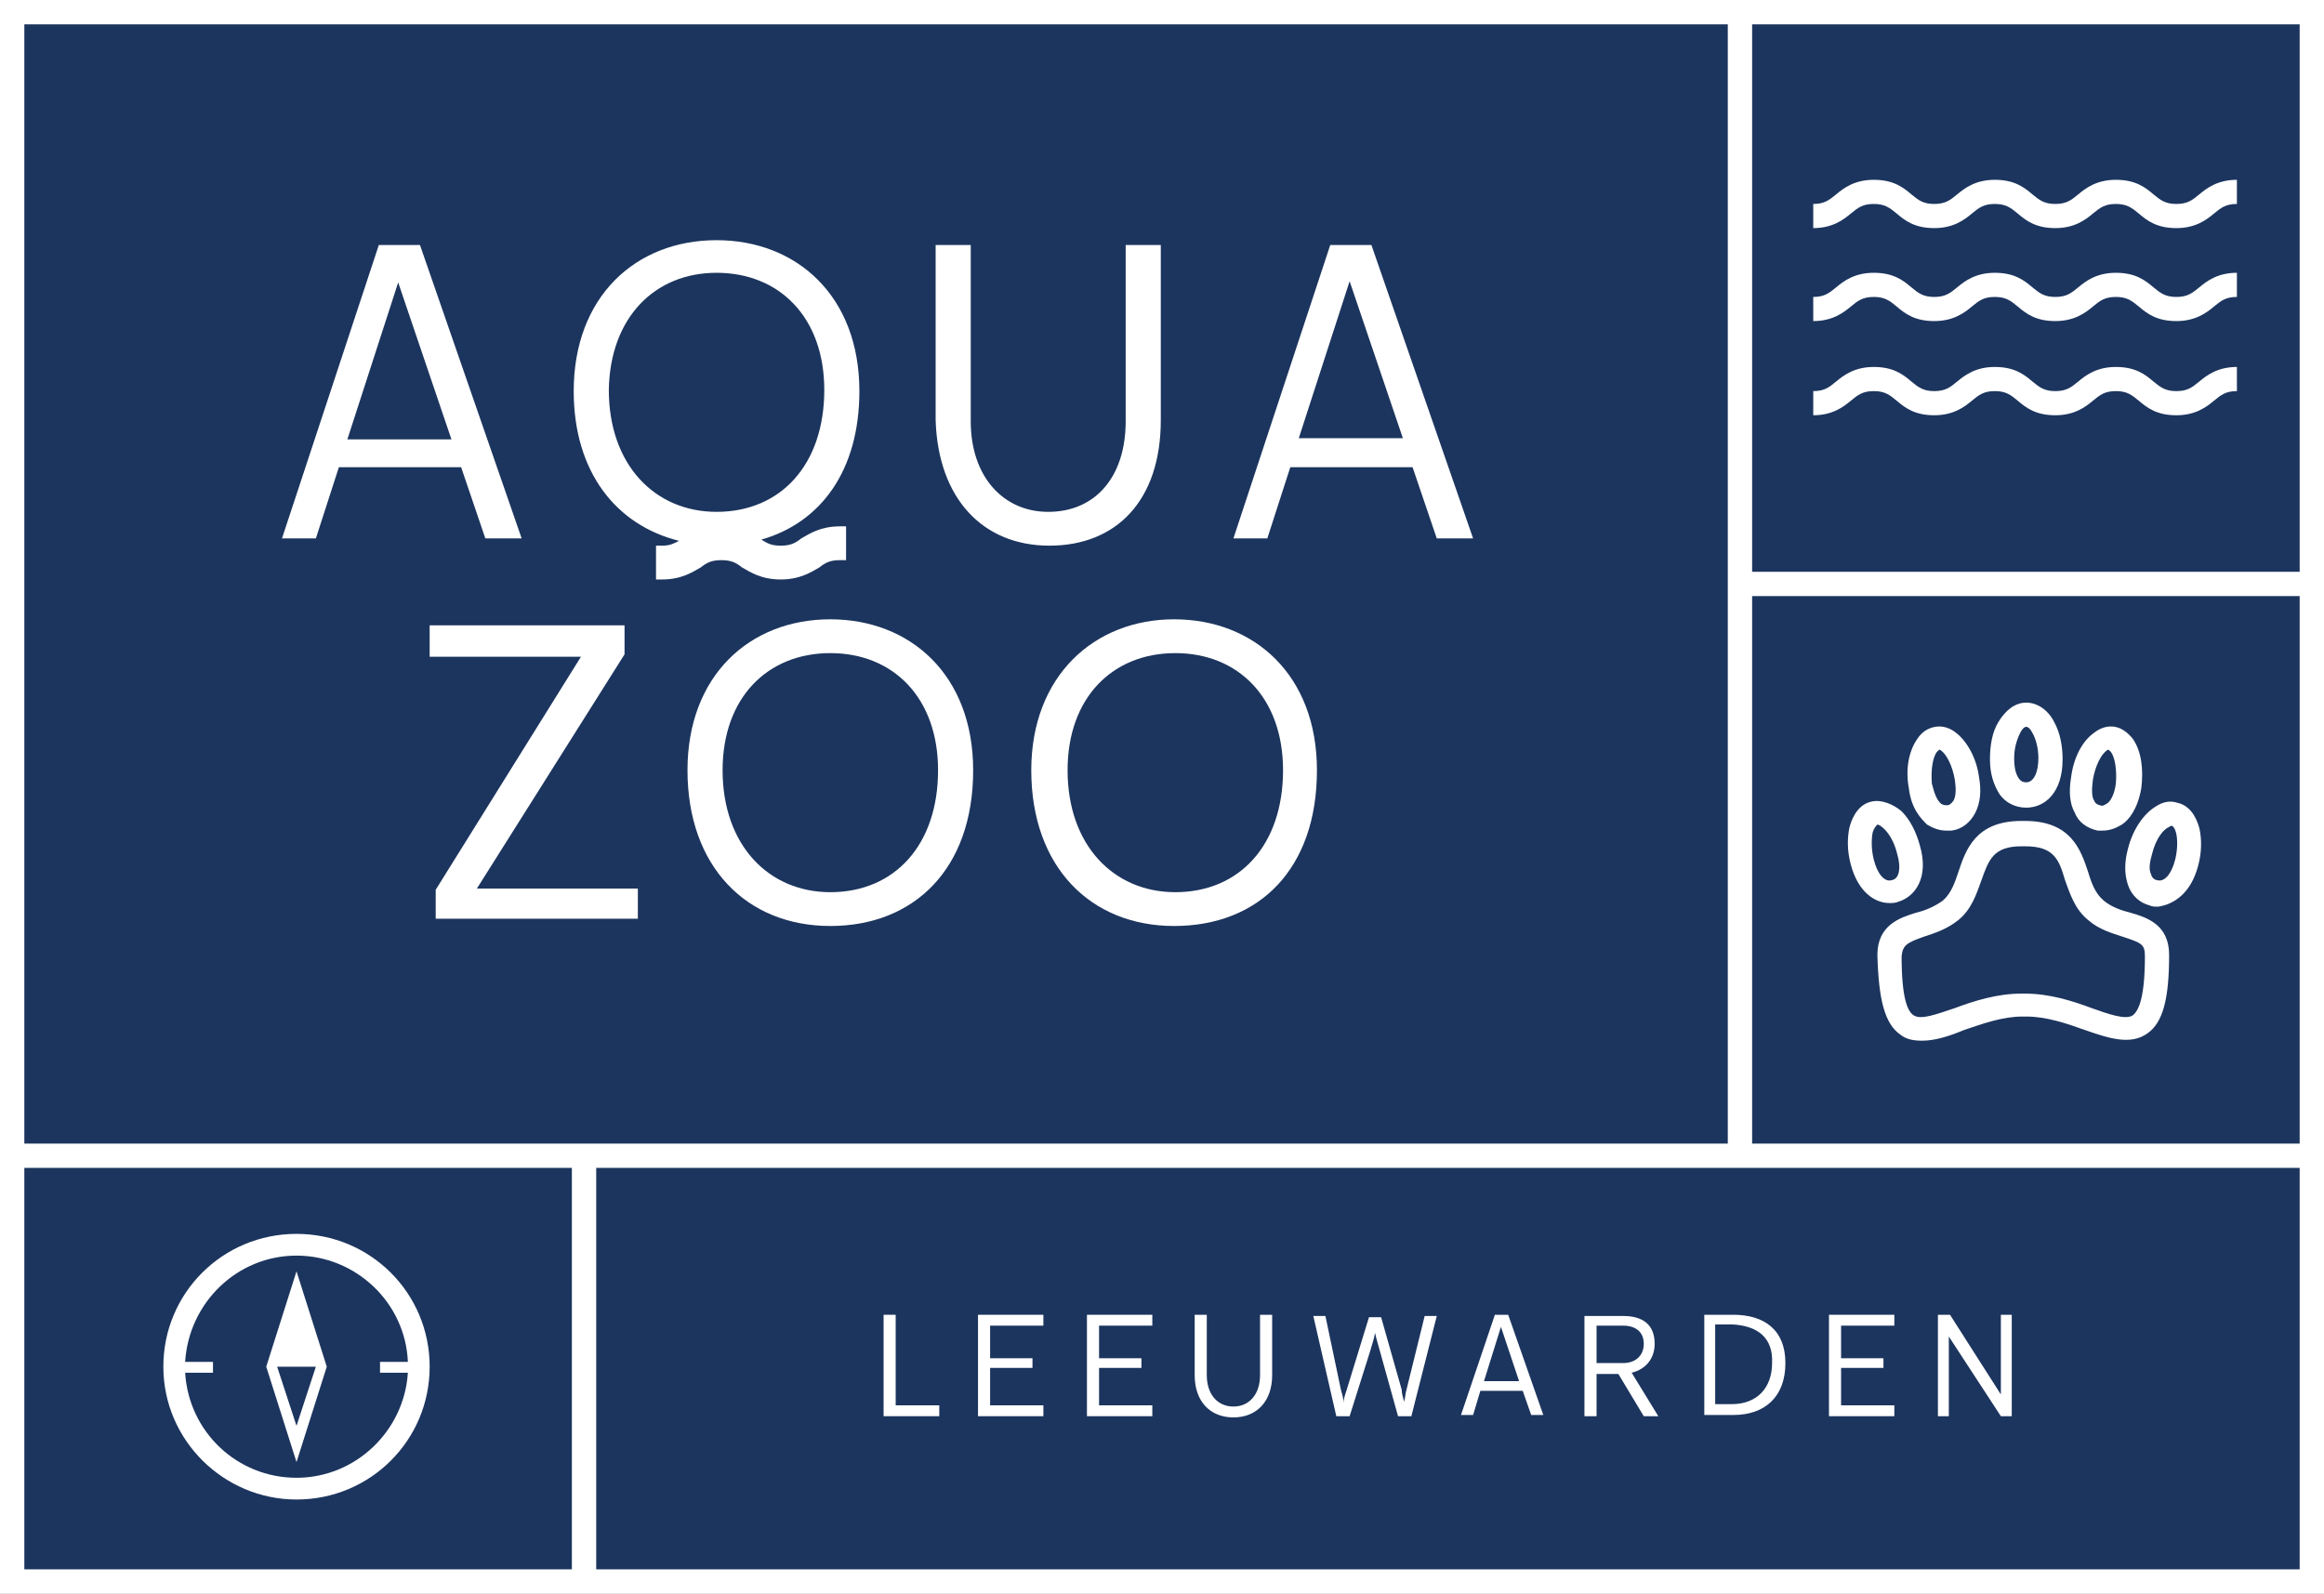 <svg xmlns="http://www.w3.org/2000/svg" width="191" height="131" viewBox="0 0 191 131">
  <rect x="0" y="0" width="191" height="131" fill="#808080" stroke="none"/>
  <g fill="none" fill-rule="evenodd">
    <rect width="189.22" height="128.526" x=".89" y=".886" fill="#1C355E" fill-rule="nonzero"/>
    <g fill="#FFFFFF" fill-rule="nonzero" transform="translate(13 14)">
      <polygon points="60.613 94.074 59.619 94.074 59.619 102.411 64.195 102.411 64.195 101.517 60.613 101.517"/>
      <polygon points="67.378 102.411 72.751 102.411 72.751 101.517 68.373 101.517 68.373 98.441 71.855 98.441 71.855 97.647 68.373 97.647 68.373 94.967 72.751 94.967 72.751 94.074 67.378 94.074"/>
      <polygon points="76.332 102.411 81.704 102.411 81.704 101.517 77.327 101.517 77.327 98.441 80.809 98.441 80.809 97.647 77.327 97.647 77.327 94.967 81.704 94.967 81.704 94.074 76.332 94.074"/>
      <path d="M90.558 99.036C90.558 100.624 89.663 101.617 88.37 101.617 87.076 101.617 86.181 100.624 86.181 99.036L86.181 94.074 85.186 94.074 85.186 99.036C85.186 101.22 86.479 102.51 88.37 102.51 90.26 102.51 91.553 101.22 91.553 99.036L91.553 94.074 90.558 94.074 90.558 99.036zM102.596 100.227C102.496 100.525 102.496 100.922 102.397 101.22 102.297 100.823 102.198 100.525 102.198 100.227L100.507 94.272 99.512 94.272 97.622 100.426C97.522 100.723 97.423 101.021 97.423 101.319 97.423 101.021 97.323 100.624 97.224 100.326L95.93 94.173 94.936 94.173 96.826 102.411 97.92 102.411 99.611 97.051C99.711 96.654 99.91 96.158 100.009 95.562 100.109 96.059 100.308 96.654 100.407 97.051L101.899 102.411 102.994 102.411 105.083 94.173 104.088 94.173 102.596 100.227zM109.858 94.074L107.073 102.311 108.068 102.311 108.664 100.326 112.146 100.326 112.843 102.311 113.838 102.311 110.953 94.074 109.858 94.074zM108.963 99.532L110.356 95.066 111.848 99.532 108.963 99.532zM122.99 96.456C122.99 94.868 121.995 94.173 120.404 94.173L117.22 94.173 117.22 102.411 118.215 102.411 118.215 98.937 120.006 98.937 122.095 102.411 123.289 102.411 121.1 98.838C122.294 98.54 122.99 97.647 122.99 96.456zM118.215 98.044L118.215 94.967 120.404 94.967C121.398 94.967 122.095 95.463 122.095 96.456 122.095 97.448 121.398 98.044 120.404 98.044L118.215 98.044zM127.069 94.074L127.069 102.311 129.457 102.311C132.043 102.311 133.735 100.823 133.735 98.044 133.735 95.265 131.944 94.074 129.457 94.074L127.069 94.074zM132.64 98.044C132.64 100.128 131.347 101.418 129.357 101.418L127.964 101.418 127.964 94.868 129.357 94.868C131.446 94.967 132.74 95.959 132.64 98.044z"/>
      <polygon points="142.688 101.517 138.311 101.517 138.311 98.441 141.793 98.441 141.793 97.647 138.311 97.647 138.311 94.967 142.688 94.967 142.688 94.074 137.316 94.074 137.316 102.411 142.688 102.411"/>
      <polygon points="147.165 95.86 151.443 102.411 152.338 102.411 152.338 94.074 151.443 94.074 151.443 100.624 147.264 94.074 146.27 94.074 146.27 102.411 147.165 102.411"/>
      <path d="M170.842.78C169.251.78 168.355 1.475 167.758 1.971 167.161 2.468 166.763 2.765 165.868 2.765 164.973 2.765 164.575 2.468 163.978 1.971 163.281 1.376 162.486.78 160.894.78 159.302.78 158.407 1.475 157.81 1.971 157.213 2.468 156.815 2.765 155.92 2.765 155.024 2.765 154.626 2.468 154.029 1.971 153.333 1.376 152.537.78 150.945.78 149.354.78 148.458 1.475 147.861 1.971 147.264 2.468 146.866 2.765 145.971 2.765 145.076 2.765 144.678 2.468 144.081 1.971 143.385 1.376 142.589.78 140.997.78 139.405.78 138.51 1.475 137.913 1.971 137.316 2.468 136.918 2.765 136.023 2.765L136.023 4.75C137.614 4.75 138.51 4.056 139.107 3.559 139.704 3.063 140.102 2.765 140.997 2.765 141.892 2.765 142.29 3.063 142.887 3.559 143.584 4.155 144.379 4.75 145.971 4.75 147.563 4.75 148.458 4.056 149.055 3.559 149.652 3.063 150.05 2.765 150.945 2.765 151.841 2.765 152.239 3.063 152.836 3.559 153.532 4.155 154.328 4.75 155.92 4.75 157.511 4.75 158.407 4.056 159.004 3.559 159.601 3.063 159.998 2.765 160.894 2.765 161.789 2.765 162.187 3.063 162.784 3.559 163.48 4.155 164.276 4.75 165.868 4.75 167.46 4.75 168.355 4.056 168.952 3.559 169.549 3.063 169.947 2.765 170.842 2.765L170.842.78zM170.842 8.423C169.251 8.423 168.355 9.117 167.758 9.614 167.161 10.11 166.763 10.408 165.868 10.408 164.973 10.408 164.575 10.11 163.978 9.614 163.281 9.018 162.486 8.423 160.894 8.423 159.302 8.423 158.407 9.117 157.81 9.614 157.213 10.11 156.815 10.408 155.92 10.408 155.024 10.408 154.626 10.11 154.029 9.614 153.333 9.018 152.537 8.423 150.945 8.423 149.354 8.423 148.458 9.117 147.861 9.614 147.264 10.11 146.866 10.408 145.971 10.408 145.076 10.408 144.678 10.11 144.081 9.614 143.385 9.018 142.589 8.423 140.997 8.423 139.405 8.423 138.51 9.117 137.913 9.614 137.316 10.11 136.918 10.408 136.023 10.408L136.023 12.392C137.614 12.392 138.51 11.698 139.107 11.202 139.704 10.705 140.102 10.408 140.997 10.408 141.892 10.408 142.29 10.705 142.887 11.202 143.584 11.797 144.379 12.392 145.971 12.392 147.563 12.392 148.458 11.698 149.055 11.202 149.652 10.705 150.05 10.408 150.945 10.408 151.841 10.408 152.239 10.705 152.836 11.202 153.532 11.797 154.328 12.392 155.92 12.392 157.511 12.392 158.407 11.698 159.004 11.202 159.601 10.705 159.998 10.408 160.894 10.408 161.789 10.408 162.187 10.705 162.784 11.202 163.48 11.797 164.276 12.392 165.868 12.392 167.46 12.392 168.355 11.698 168.952 11.202 169.549 10.705 169.947 10.408 170.842 10.408L170.842 8.423zM165.868 18.149C164.973 18.149 164.575 17.851 163.978 17.355 163.281 16.759 162.486 16.164 160.894 16.164 159.302 16.164 158.407 16.859 157.81 17.355 157.213 17.851 156.815 18.149 155.92 18.149 155.024 18.149 154.626 17.851 154.029 17.355 153.333 16.759 152.537 16.164 150.945 16.164 149.354 16.164 148.458 16.859 147.861 17.355 147.264 17.851 146.866 18.149 145.971 18.149 145.076 18.149 144.678 17.851 144.081 17.355 143.385 16.759 142.589 16.164 140.997 16.164 139.405 16.164 138.51 16.859 137.913 17.355 137.316 17.851 136.918 18.149 136.023 18.149L136.023 20.134C137.614 20.134 138.51 19.439 139.107 18.943 139.704 18.447 140.102 18.149 140.997 18.149 141.892 18.149 142.29 18.447 142.887 18.943 143.584 19.538 144.379 20.134 145.971 20.134 147.563 20.134 148.458 19.439 149.055 18.943 149.652 18.447 150.05 18.149 150.945 18.149 151.841 18.149 152.239 18.447 152.836 18.943 153.532 19.538 154.328 20.134 155.92 20.134 157.511 20.134 158.407 19.439 159.004 18.943 159.601 18.447 159.998 18.149 160.894 18.149 161.789 18.149 162.187 18.447 162.784 18.943 163.48 19.538 164.276 20.134 165.868 20.134 167.46 20.134 168.355 19.439 168.952 18.943 169.549 18.447 169.947 18.149 170.842 18.149L170.842 16.164C169.251 16.164 168.355 16.859 167.758 17.355 167.161 17.851 166.763 18.149 165.868 18.149zM143.186 71.048C143.683 71.445 144.28 71.544 144.976 71.544 146.071 71.544 147.264 71.147 148.458 70.651 149.951 70.155 151.542 69.559 153.234 69.559L153.532 69.559C155.223 69.559 156.914 70.155 158.307 70.651 160.297 71.346 162.088 71.941 163.48 70.949 164.774 70.056 165.271 68.071 165.271 64.498 165.271 62.017 163.48 61.421 162.088 61.024 161.292 60.826 160.496 60.528 159.899 60.032 159.203 59.436 158.904 58.642 158.606 57.65 158.009 55.863 157.213 53.481 153.432 53.481L153.134 53.481C149.354 53.481 148.558 55.863 147.961 57.65 147.662 58.543 147.364 59.436 146.668 60.032 145.971 60.528 145.275 60.826 144.479 61.024 143.186 61.421 141.295 62.017 141.295 64.498 141.395 68.17 141.892 70.155 143.186 71.048zM145.076 63.009C145.971 62.711 146.966 62.414 147.961 61.62 149.055 60.726 149.453 59.436 149.851 58.344 150.448 56.657 150.846 55.565 153.134 55.565L153.432 55.565C155.82 55.565 156.218 56.657 156.715 58.344 157.113 59.436 157.511 60.726 158.606 61.62 159.501 62.414 160.595 62.711 161.491 63.009 162.983 63.505 163.281 63.605 163.281 64.597 163.281 67.971 162.784 69.063 162.287 69.46 161.69 69.857 160.297 69.361 158.904 68.865 157.312 68.269 155.422 67.674 153.432 67.674L153.134 67.674C151.144 67.674 149.254 68.269 147.662 68.865 146.17 69.361 144.877 69.857 144.28 69.46 143.782 69.162 143.285 68.071 143.285 64.597 143.385 63.704 143.683 63.505 145.076 63.009z"/>
      <path d="M140.798 51.893C139.903 52.092 139.306 52.886 139.007 53.977 138.808 54.871 138.808 55.962 139.107 57.054 139.704 59.337 141.096 60.23 142.29 60.23 142.489 60.23 142.788 60.23 142.987 60.131 144.379 59.734 145.573 58.146 144.777 55.466 144.479 54.374 143.981 53.382 143.285 52.687 142.589 52.092 141.594 51.695 140.798 51.893zM142.489 58.344C141.892 58.543 141.295 57.848 140.997 56.657 140.798 55.863 140.798 55.069 140.897 54.474 140.997 54.077 141.196 53.878 141.295 53.779 141.295 53.779 141.295 53.779 141.295 53.779 141.395 53.779 141.594 53.878 141.892 54.176 142.29 54.573 142.688 55.268 142.887 56.062L142.887 56.062C143.285 57.352 143.086 58.245 142.489 58.344zM145.374 53.779C145.872 54.077 146.369 54.275 146.966 54.275 147.065 54.275 147.264 54.275 147.364 54.275 148.259 54.176 148.956 53.58 149.354 52.786 149.752 51.992 149.851 51 149.652 49.908 149.453 48.32 148.657 46.931 147.762 46.236 147.264 45.839 146.668 45.641 146.071 45.74 145.474 45.839 144.976 46.137 144.578 46.732 143.882 47.725 143.584 49.214 143.882 50.802 144.081 52.489 144.877 53.283 145.374 53.779zM146.17 47.824C146.27 47.725 146.369 47.626 146.369 47.626 146.369 47.626 146.369 47.626 146.369 47.626 146.369 47.626 146.469 47.626 146.568 47.725 146.966 48.023 147.463 48.916 147.662 50.107L147.662 50.107C147.762 50.802 147.762 51.397 147.563 51.794 147.364 52.092 147.165 52.191 147.065 52.191 146.866 52.191 146.767 52.191 146.568 52.092 146.17 51.794 145.971 51.198 145.772 50.405 145.673 49.214 145.872 48.221 146.17 47.824zM153.532 52.389C153.532 52.389 153.532 52.389 153.532 52.389 155.024 52.389 156.516 51.198 156.516 48.42 156.516 47.328 156.318 46.236 155.82 45.343 155.323 44.35 154.427 43.755 153.532 43.755 153.532 43.755 153.532 43.755 153.532 43.755 152.637 43.755 151.841 44.35 151.244 45.343 150.746 46.137 150.547 47.229 150.547 48.42 150.547 49.611 150.846 50.504 151.343 51.298 151.841 51.992 152.637 52.389 153.532 52.389zM153.035 46.236C153.234 45.839 153.432 45.74 153.532 45.74 153.631 45.74 153.83 45.839 154.029 46.236 154.328 46.732 154.527 47.526 154.527 48.32 154.527 49.511 154.129 50.305 153.532 50.305L153.532 50.305C153.432 50.305 153.134 50.305 152.935 50.008 152.637 49.611 152.537 49.015 152.537 48.32 152.537 47.526 152.736 46.832 153.035 46.236zM167.659 57.153C167.957 56.062 167.957 54.97 167.758 54.077 167.46 52.985 166.863 52.191 165.968 51.992 165.371 51.794 164.774 51.893 164.177 52.29 163.182 52.886 162.287 54.176 161.889 55.764 161.59 56.856 161.59 57.848 161.889 58.741 162.187 59.635 162.884 60.23 163.679 60.429 163.878 60.528 164.077 60.528 164.376 60.528 165.669 60.329 167.062 59.436 167.659 57.153zM165.769 56.657C165.47 57.848 164.873 58.543 164.276 58.344 164.177 58.344 163.878 58.245 163.779 57.848 163.58 57.451 163.679 56.856 163.878 56.161L163.878 56.161C164.177 54.97 164.774 54.176 165.271 53.977 165.371 53.878 165.47 53.878 165.47 53.878 165.47 53.878 165.47 53.878 165.47 53.878 165.57 53.878 165.769 54.077 165.868 54.573 165.968 55.069 165.968 55.863 165.769 56.657zM159.402 54.275C159.501 54.275 159.7 54.275 159.799 54.275 160.396 54.275 160.894 54.077 161.391 53.779 161.988 53.382 162.685 52.489 162.983 50.802 163.182 49.214 162.983 47.725 162.287 46.732 161.889 46.236 161.391 45.839 160.794 45.74 160.197 45.641 159.601 45.839 159.103 46.236 158.108 46.931 157.412 48.32 157.213 49.908 157.014 51.099 157.113 52.092 157.511 52.786 157.81 53.58 158.506 54.077 159.402 54.275zM159.004 50.107L159.004 50.107C159.203 48.916 159.7 48.023 160.098 47.725 160.197 47.626 160.297 47.626 160.297 47.626 160.297 47.626 160.297 47.626 160.297 47.626 160.297 47.626 160.396 47.725 160.496 47.824 160.794 48.221 160.993 49.214 160.894 50.405 160.794 51.198 160.496 51.893 160.098 52.092 159.899 52.191 159.799 52.29 159.601 52.191 159.501 52.191 159.203 52.092 159.103 51.794 158.904 51.496 158.904 50.901 159.004 50.107zM11.369 109.259C17.437 109.259 22.312 104.395 22.312 98.341 22.312 92.287 17.437 87.424 11.369 87.424 5.3 87.424.425 92.287.425 98.341.425 104.395 5.399 109.259 11.369 109.259zM11.369 89.211C16.243 89.211 20.322 93.081 20.521 97.944L18.233 97.944 18.233 98.838 20.521 98.838C20.223 103.602 16.243 107.472 11.369 107.472 6.494 107.472 2.514 103.701 2.216 98.838L4.504 98.838 4.504 97.944 2.216 97.944C2.514 93.081 6.494 89.211 11.369 89.211z"/>
      <path d="M13.856 98.341L11.369 90.501 8.881 98.341 11.369 106.182 13.856 98.341zM9.777 98.341L12.96 98.341 11.369 103.205 9.777 98.341 9.777 98.341zM26.888 30.257L29.873 30.257 21.516 6.14 18.134 6.14 10.175 30.257 12.96 30.257 14.851 24.402 24.898 24.402 26.888 30.257zM15.547 22.119L19.725 9.217 24.103 22.119 15.547 22.119zM42.806 30.456C42.408 30.654 42.109 30.853 41.413 30.853L40.915 30.853 40.915 33.632 41.413 33.632C43.005 33.632 43.9 33.036 44.596 32.639 45.094 32.242 45.492 32.044 46.288 32.044 47.084 32.044 47.481 32.242 47.979 32.639 48.675 33.036 49.571 33.632 51.162 33.632 52.754 33.632 53.649 33.036 54.346 32.639 54.843 32.242 55.241 32.044 56.037 32.044L56.535 32.044 56.535 29.265 56.037 29.265C54.445 29.265 53.55 29.86 52.854 30.257 52.356 30.654 51.958 30.853 51.162 30.853 50.366 30.853 50.068 30.654 49.571 30.356 54.445 28.967 57.629 24.699 57.629 18.149 57.629 10.308 52.456 5.743 45.89 5.743 39.224 5.743 34.151 10.408 34.151 18.149 34.151 24.798 37.632 29.165 42.806 30.456zM45.89 8.423C51.063 8.423 54.744 12.095 54.744 18.05 54.744 24.203 51.162 28.074 45.89 28.074 40.816 28.074 37.036 24.203 37.036 18.05 37.135 12.095 40.816 8.423 45.89 8.423zM73.248 30.853C78.72 30.853 82.401 27.18 82.401 20.531L82.401 6.14 79.515 6.14 79.515 20.63C79.515 25.195 77.028 28.074 73.148 28.074 69.468 28.074 66.781 25.195 66.781 20.63L66.781 6.14 63.896 6.14 63.896 20.531C64.095 26.982 67.776 30.853 73.248 30.853zM93.045 24.402L103.093 24.402 105.083 30.257 108.068 30.257 99.711 6.14 96.328 6.14 88.37 30.257 91.155 30.257 93.045 24.402zM97.92 9.117L102.297 22.02 93.742 22.02 97.92 9.117z"/>
      <polygon points="39.423 59.039 26.192 59.039 38.329 39.785 38.329 37.403 22.312 37.403 22.312 39.983 34.747 39.983 22.809 59.138 22.809 61.52 39.423 61.52"/>
      <path d="M43.502 49.313C43.502 57.253 48.377 62.116 55.241 62.116 62.106 62.116 66.98 57.451 66.98 49.313 66.98 41.472 61.807 36.907 55.241 36.907 48.576 36.907 43.502 41.571 43.502 49.313zM64.095 49.313C64.095 55.466 60.514 59.337 55.241 59.337 50.168 59.337 46.387 55.466 46.387 49.313 46.387 43.358 50.068 39.686 55.241 39.686 60.414 39.686 64.095 43.358 64.095 49.313zM71.756 49.313C71.756 57.253 76.63 62.116 83.495 62.116 90.459 62.116 95.234 57.451 95.234 49.313 95.234 41.472 90.061 36.907 83.495 36.907 76.929 36.907 71.756 41.571 71.756 49.313zM83.594 39.686C88.768 39.686 92.448 43.358 92.448 49.313 92.448 55.466 88.867 59.337 83.594 59.337 78.521 59.337 74.74 55.466 74.74 49.313 74.74 43.358 78.421 39.686 83.594 39.686z"/>
    </g>
    <path fill="#FFFFFF" d="M189,129 L189,96 L49,96 L49,129 L189,129 Z M191,129 L191,131 L0,131 L0,129 L0,2 L0,0 L191,0 L191,2 L191,129 Z M2,129 L47,129 L47,96 L2,96 L2,129 Z M2,2 L2,94 L142,94 L142,2 L2,2 Z M189,2 L144,2 L144,47 L189,47 L189,2 Z M189,94 L189,49 L144,49 L144,94 L189,94 Z"/>
  </g>
</svg>
